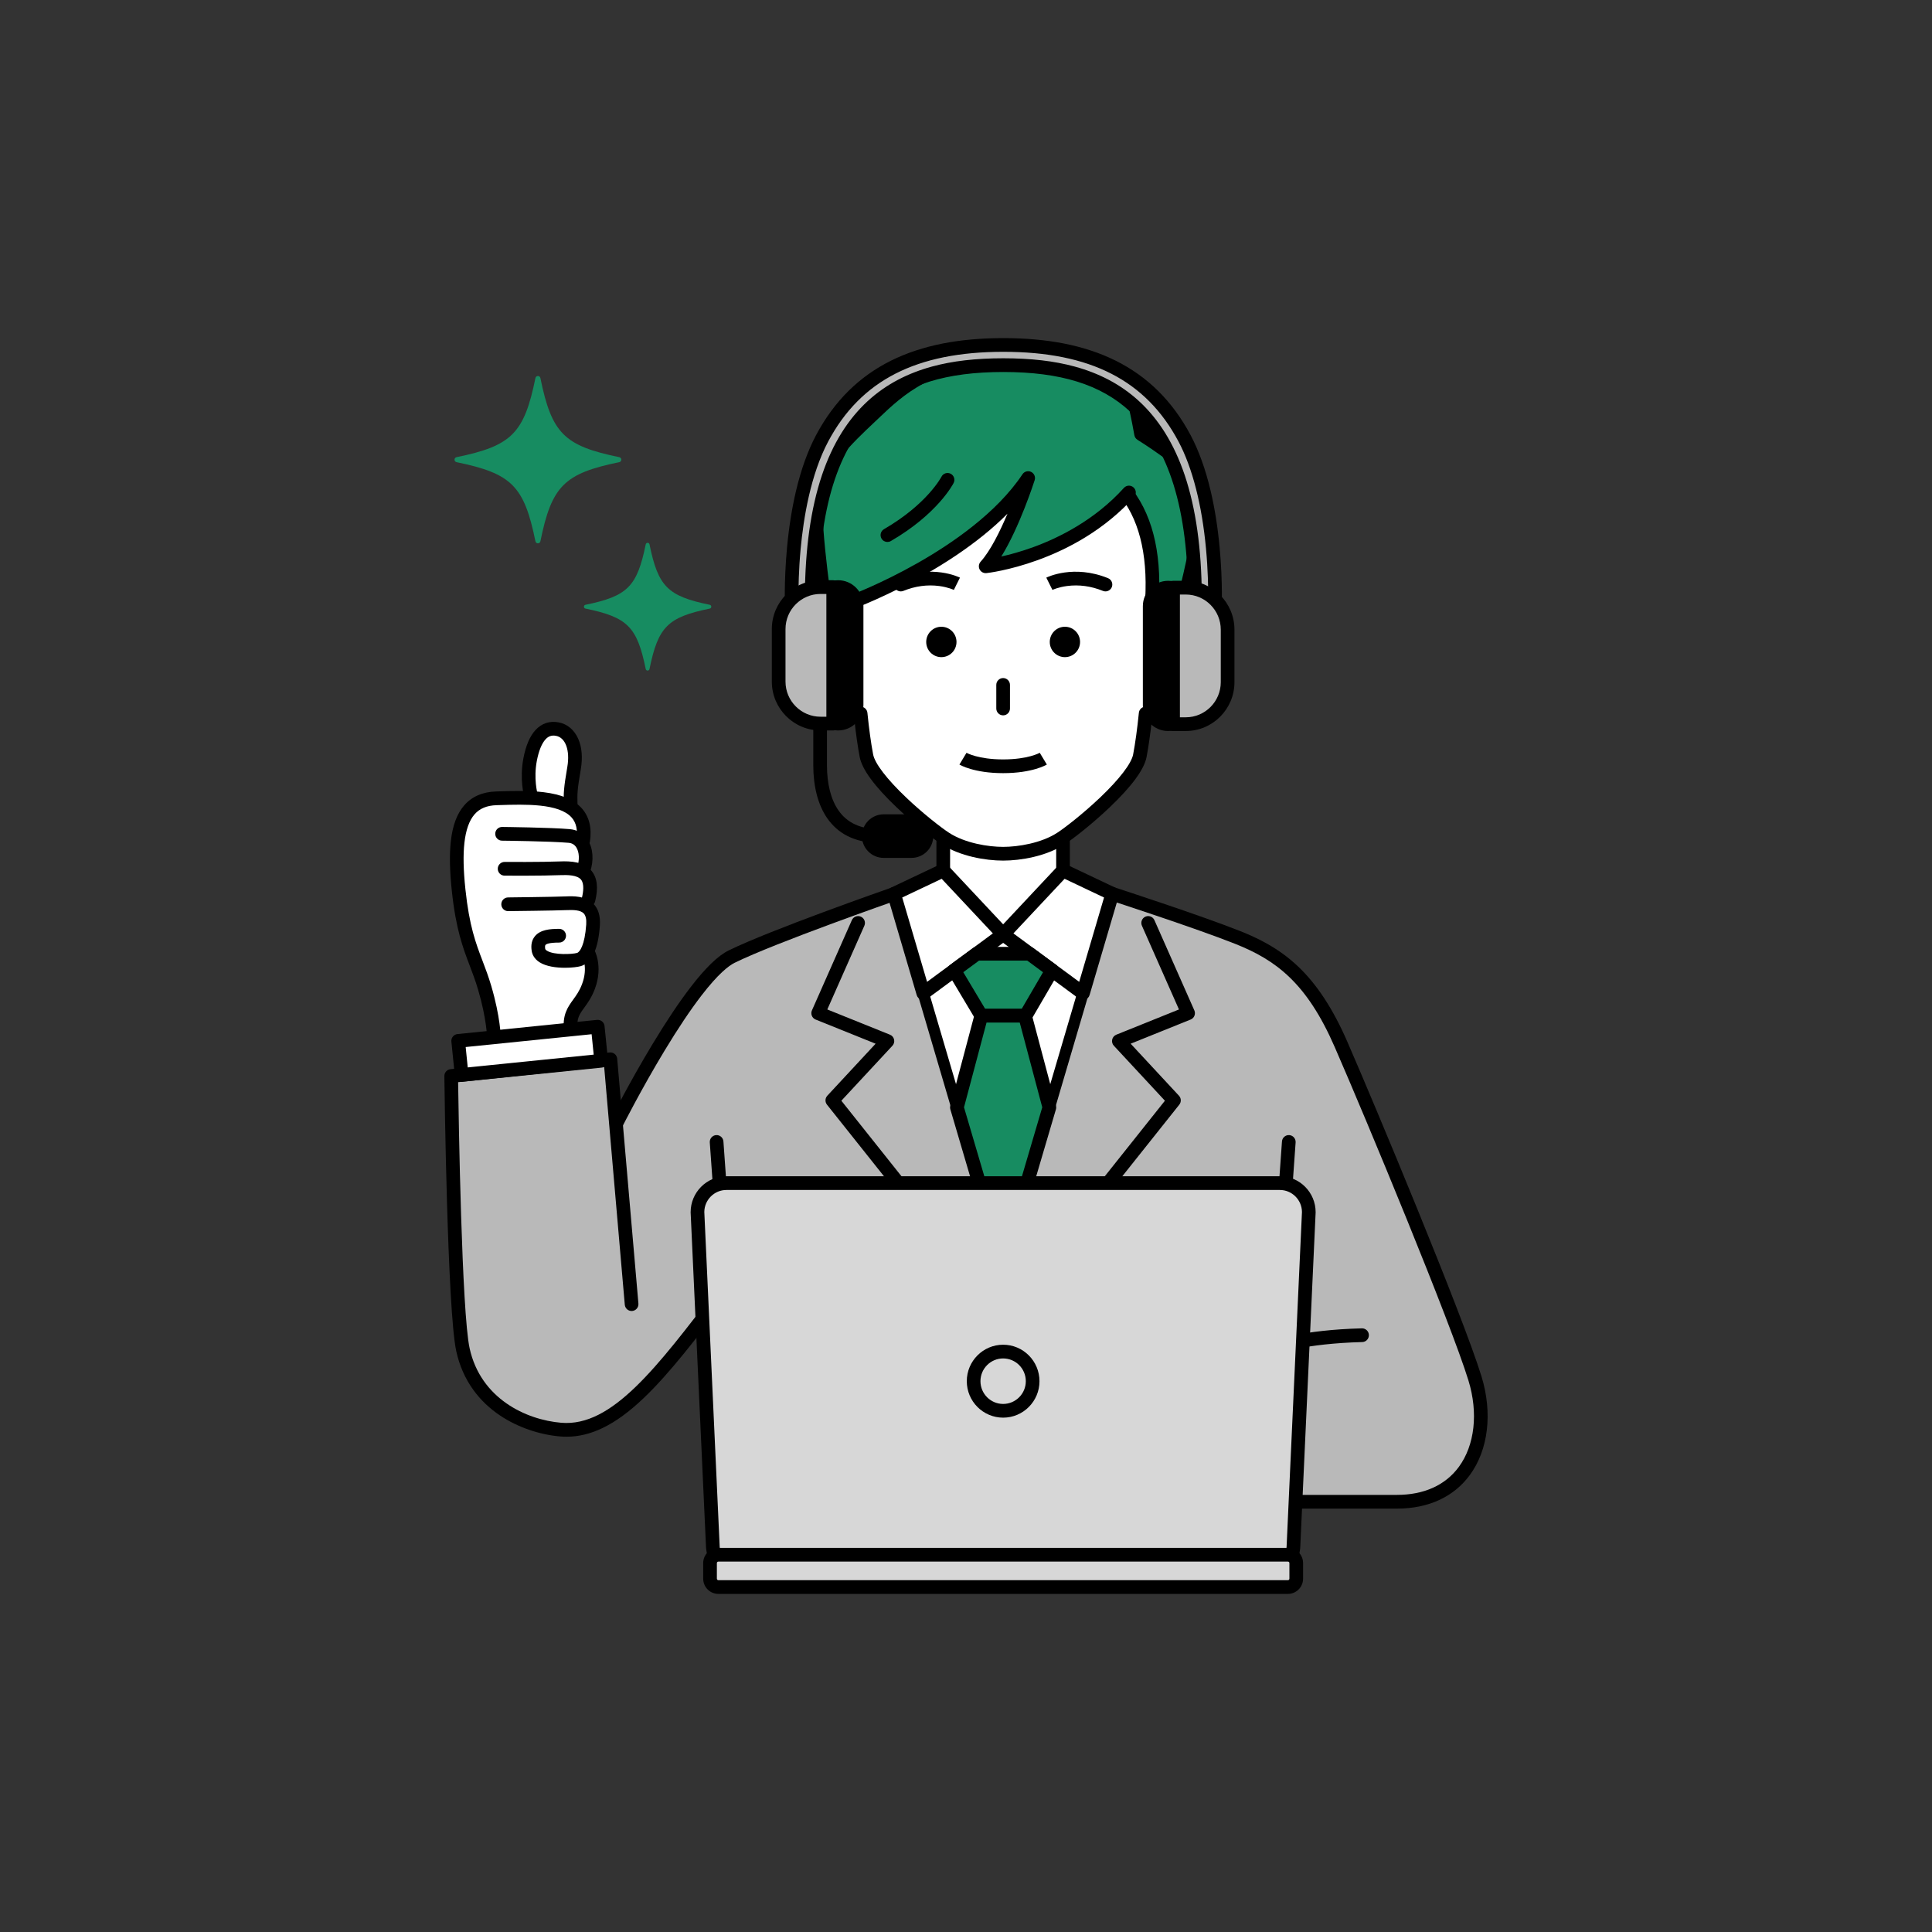 <svg width="200" height="200" viewBox="0 0 200 200" fill="none" xmlns="http://www.w3.org/2000/svg">
<rect x="0" y="0" width="200" height="200" fill="#333333" stroke="none"/>
<g clip-path="url(#clip0_758_16302)">
<path d="M59.142 83.272C59.142 83.272 59.299 81.068 59.508 79.808C59.717 78.549 59.09 75.872 57.834 75.557C56.579 75.242 55.009 76.921 54.8 79.021C54.59 81.12 54.748 82.38 54.748 82.38C54.748 82.38 50.929 81.96 49.203 83.534C47.476 85.109 47.058 85.686 47.215 90.987C47.371 96.287 49.15 98.701 49.83 100.695C50.51 102.69 51.086 107.256 51.086 107.256L59.037 106.468C59.037 106.468 58.88 104.894 59.926 103.687C60.973 102.48 61.391 100.485 60.973 98.701C61.705 95.867 61.13 94.45 60.659 93.768C61.496 91.511 60.45 90.147 60.45 90.147C60.45 90.147 60.659 87.575 60.031 86.945C61.077 85.476 59.142 83.272 59.142 83.272L59.142 83.272Z" fill="white"/>
<path d="M51.138 108.176C50.752 108.176 50.436 107.864 50.43 107.476C50.43 107.45 50.387 105.479 49.491 102.446C49.219 101.525 48.921 100.74 48.632 99.981C47.925 98.127 47.196 96.209 46.772 92.216C46.55 90.125 46.517 88.445 46.67 87.082C46.854 85.445 47.307 84.231 48.054 83.372C48.847 82.459 49.961 81.975 51.365 81.932C51.47 81.929 51.576 81.925 51.683 81.922C53.124 81.877 54.758 81.826 56.268 82.008C58.134 82.234 59.431 82.782 60.231 83.683C60.997 84.545 61.279 85.7 61.071 87.115C61.014 87.503 60.654 87.771 60.268 87.713C59.881 87.656 59.613 87.295 59.671 86.907C59.817 85.914 59.654 85.169 59.174 84.628C57.861 83.15 54.316 83.261 51.727 83.342C51.62 83.345 51.513 83.349 51.408 83.352C50.4 83.382 49.652 83.694 49.121 84.305C48.577 84.931 48.225 85.919 48.077 87.241C47.935 88.5 47.969 90.078 48.18 92.066C48.584 95.875 49.25 97.623 49.954 99.474C50.253 100.258 50.561 101.069 50.849 102.042C51.807 105.287 51.844 107.369 51.846 107.456C51.851 107.848 51.538 108.17 51.147 108.175C51.144 108.175 51.141 108.175 51.138 108.175V108.176Z" fill="black"/>
<path d="M60.41 90.752C60.333 90.752 60.254 90.74 60.177 90.713C59.807 90.583 59.613 90.178 59.742 89.808C60.011 89.036 59.977 88.215 59.655 87.716C59.471 87.431 59.211 87.277 58.858 87.247C56.933 87.08 52.017 87.027 51.967 87.026C51.576 87.022 51.263 86.701 51.267 86.308C51.271 85.919 51.587 85.606 51.975 85.606C51.977 85.606 51.98 85.606 51.982 85.606C52.186 85.608 57.001 85.661 58.98 85.832C59.763 85.899 60.424 86.294 60.844 86.944C61.403 87.812 61.493 89.089 61.078 90.277C60.976 90.569 60.703 90.752 60.41 90.752H60.41Z" fill="black"/>
<path d="M60.921 93.849C60.865 93.849 60.808 93.842 60.751 93.828C60.372 93.734 60.139 93.35 60.233 92.969C60.388 92.336 60.499 91.49 60.148 91.06C59.756 90.579 58.746 90.564 58.02 90.594C56.142 90.672 52.391 90.648 52.232 90.647C51.841 90.644 51.526 90.324 51.529 89.932C51.531 89.541 51.848 89.227 52.236 89.227C52.238 89.227 52.239 89.227 52.241 89.227C52.28 89.227 56.117 89.252 57.961 89.175C59.077 89.128 60.459 89.198 61.244 90.161C61.831 90.881 61.95 91.91 61.608 93.308C61.529 93.632 61.239 93.849 60.921 93.849Z" fill="black"/>
<path d="M58.485 100.184C57.581 100.184 56.541 100.049 55.858 99.616C55.284 99.252 55.098 98.781 55.043 98.451C54.938 97.818 55.054 97.297 55.388 96.902C55.943 96.245 56.917 96.154 57.886 96.154C58.278 96.154 58.594 96.472 58.594 96.865C58.594 97.257 58.278 97.575 57.886 97.575C56.833 97.575 56.546 97.729 56.468 97.82C56.418 97.88 56.408 98.025 56.44 98.217C56.444 98.242 56.456 98.315 56.614 98.415C57.357 98.886 59.245 98.788 59.732 98.648C60.016 98.567 60.536 97.857 60.685 95.713C60.723 95.163 60.635 94.774 60.423 94.554C60.084 94.205 59.37 94.185 58.648 94.215C57.396 94.268 52.805 94.319 52.611 94.321C52.608 94.321 52.605 94.321 52.603 94.321C52.215 94.321 51.899 94.008 51.895 93.618C51.891 93.226 52.204 92.905 52.595 92.901C52.643 92.9 57.359 92.848 58.589 92.796C59.296 92.767 60.611 92.712 61.438 93.564C61.943 94.085 62.165 94.841 62.098 95.812C62.017 96.974 61.824 97.912 61.523 98.599C61.188 99.367 60.716 99.843 60.121 100.014C59.818 100.101 59.194 100.184 58.485 100.184L58.485 100.184Z" fill="black"/>
<path d="M59.089 107.389C58.733 107.389 58.427 107.121 58.386 106.759C58.193 105.056 58.775 104.254 59.337 103.478C59.659 103.033 59.992 102.574 60.258 101.863C60.902 100.138 60.282 99 60.255 98.952L60.259 98.959L61.477 98.234C61.518 98.304 62.477 99.972 61.584 102.362C61.25 103.253 60.825 103.841 60.483 104.312C59.971 105.019 59.662 105.445 59.793 106.598C59.837 106.988 59.558 107.34 59.17 107.384C59.143 107.387 59.116 107.389 59.089 107.389L59.089 107.389Z" fill="black"/>
<path d="M59.076 84.022C58.696 84.022 58.382 83.719 58.369 83.335C58.328 82.095 58.356 81.58 58.732 79.374C59.02 77.679 58.542 76.364 57.569 76.176C57.12 76.089 56.782 76.201 56.473 76.537C56.082 76.961 55.771 77.731 55.573 78.762C55.221 80.603 55.634 82.119 55.638 82.134C55.745 82.511 55.527 82.903 55.151 83.011C54.775 83.119 54.383 82.9 54.276 82.522C54.255 82.448 53.764 80.681 54.183 78.493C54.434 77.184 54.855 76.201 55.433 75.573C56.075 74.875 56.906 74.602 57.837 74.781C58.736 74.954 59.455 75.562 59.862 76.492C60.237 77.349 60.329 78.428 60.127 79.613C59.771 81.704 59.746 82.146 59.784 83.288C59.797 83.68 59.491 84.008 59.1 84.021C59.092 84.021 59.084 84.022 59.076 84.022Z" fill="black"/>
<path d="M92.908 92.823C92.908 92.823 89.717 94.083 86.003 95.237C82.289 96.392 75.489 99.042 73.657 100.669C71.826 102.296 63.535 116.178 63.535 116.178L63.378 109.644L46.821 111.297C46.821 111.297 47.083 135.176 47.919 139.637C48.757 144.098 52.404 147.347 57.885 147.903C65.653 148.69 74.991 133.733 74.991 133.733L76.874 156.089L140.46 155.696H144.75C147.941 155.696 151.341 153.964 152.335 151.182C153.329 148.401 153.434 144.885 152.44 141.998C151.446 139.112 146.738 126.726 146.738 126.726C146.738 126.726 139.571 109.145 137.792 105.786C136.014 102.427 134.392 99.331 129.945 97.599C125.499 95.867 114.827 92.508 114.827 92.508L92.908 92.823V92.823Z" fill="#B9B9B9"/>
<path d="M63.813 116.979C63.706 116.979 63.597 116.955 63.495 116.903C63.146 116.726 63.006 116.299 63.182 115.948C63.201 115.91 65.126 112.099 67.554 108.078C68.986 105.707 70.312 103.724 71.497 102.185C73.045 100.173 74.332 98.932 75.429 98.391C79.734 96.271 91.793 92.057 92.304 91.879C92.674 91.75 93.077 91.946 93.206 92.316C93.334 92.687 93.139 93.092 92.769 93.221C92.645 93.264 80.281 97.585 76.053 99.666C75.444 99.966 74.354 100.797 72.619 103.05C71.468 104.546 70.172 106.483 68.769 108.807C66.368 112.782 64.465 116.552 64.446 116.589C64.321 116.837 64.072 116.979 63.813 116.979L63.813 116.979Z" fill="black"/>
<path d="M58.651 148.729C58.43 148.729 58.21 148.72 57.988 148.701C55.835 148.521 53.583 147.741 51.807 146.56C50.692 145.819 49.748 144.919 49.002 143.887C48.154 142.715 47.559 141.367 47.233 139.88C46.3 135.627 46.012 112.384 46 111.397C45.996 111.03 46.27 110.72 46.634 110.682L63.112 108.95C63.301 108.93 63.49 108.987 63.637 109.108C63.783 109.23 63.875 109.405 63.892 109.595L66.088 134.943C66.122 135.334 65.834 135.678 65.445 135.712C65.055 135.746 64.712 135.456 64.678 135.066L62.543 110.437L47.424 112.026C47.479 115.892 47.798 135.846 48.615 139.575C49.756 144.776 54.441 146.979 58.105 147.285C63.325 147.722 67.938 141.662 74.322 133.274L74.472 133.077C74.71 132.765 75.154 132.706 75.465 132.944C75.775 133.182 75.835 133.627 75.598 133.939L75.447 134.137C72.175 138.436 69.348 142.15 66.612 144.75C65.135 146.153 63.769 147.151 62.436 147.8C61.158 148.423 59.914 148.728 58.65 148.728L58.651 148.729Z" fill="black"/>
<path d="M61.877 106.286L47.431 107.753L47.786 111.277L62.233 109.81L61.877 106.286Z" fill="white"/>
<path d="M47.787 111.987C47.625 111.987 47.467 111.931 47.34 111.827C47.194 111.708 47.102 111.536 47.083 111.348L46.727 107.824C46.688 107.434 46.971 107.085 47.36 107.046L61.806 105.578C61.993 105.56 62.18 105.616 62.325 105.735C62.471 105.854 62.563 106.026 62.582 106.213L62.938 109.738C62.977 110.128 62.694 110.477 62.304 110.516L47.859 111.983C47.835 111.986 47.811 111.987 47.787 111.987ZM48.207 108.388L48.42 110.499L61.458 109.175L61.245 107.063L48.207 108.388Z" fill="black"/>
<path d="M103.844 90.111C101.138 90.111 96.877 91.176 92.548 92.527L103.844 130.888L115.14 92.527C110.812 91.176 106.551 90.111 103.844 90.111Z" fill="white"/>
<path d="M103.844 131.48C103.583 131.48 103.353 131.307 103.279 131.056L91.983 92.695C91.891 92.384 92.065 92.058 92.373 91.962C97.567 90.341 101.426 89.519 103.844 89.519C106.263 89.519 110.122 90.341 115.316 91.962C115.624 92.058 115.797 92.384 115.706 92.695L104.41 131.056C104.336 131.307 104.106 131.48 103.844 131.48ZM93.279 92.92L103.844 128.799L114.409 92.92C109.612 91.448 106.059 90.702 103.844 90.702C101.63 90.702 98.077 91.448 93.279 92.92Z" fill="black"/>
<path d="M103.844 83.734H97.645V93.338C97.645 93.338 99.293 96.723 103.844 96.723C108.396 96.723 110.043 93.338 110.043 93.338V83.734H103.844Z" fill="white"/>
<path d="M103.845 97.433C101.277 97.433 99.562 96.419 98.577 95.569C97.498 94.638 97.029 93.689 97.01 93.65C96.962 93.552 96.938 93.446 96.938 93.338V83.734C96.938 83.341 97.255 83.023 97.646 83.023H110.044C110.435 83.023 110.752 83.341 110.752 83.734V93.338C110.752 93.446 110.727 93.553 110.68 93.65C110.66 93.689 110.191 94.638 109.112 95.569C108.127 96.419 106.413 97.433 103.845 97.433H103.845ZM98.353 93.153C98.502 93.403 98.884 93.972 99.547 94.533C100.71 95.515 102.156 96.013 103.845 96.013C107.415 96.013 108.996 93.728 109.336 93.155V84.444H98.353V93.153Z" fill="black"/>
<path d="M121.186 67.045C121.186 67.045 125.58 52.718 124.089 49.805C123.199 48.066 118.126 44.924 118.126 44.924C118.126 44.924 117.341 40.358 116.635 39.099C115.929 37.839 111.22 37.446 103.609 37.288C95.997 37.131 92.623 40.752 90.034 43.192C87.444 45.633 84.576 48.44 84.436 51.353C84.227 55.709 85.953 66.258 85.953 66.258C85.953 66.258 121.186 66.887 121.186 67.045Z" fill="#178C61"/>
<path d="M121.187 67.755C121.152 67.755 121.116 67.752 121.081 67.747C121.061 67.744 121.041 67.74 121.022 67.736C119.711 67.609 99.407 67.208 85.941 66.968C85.599 66.962 85.31 66.711 85.255 66.373C85.184 65.939 83.519 55.699 83.73 51.319C83.8 49.861 84.463 48.337 85.757 46.66C86.833 45.266 88.221 43.927 89.549 42.675C89.685 42.547 89.823 42.416 89.963 42.282C91.223 41.083 92.791 39.592 94.949 38.452C97.466 37.123 100.304 36.509 103.624 36.578C107.916 36.667 110.746 36.82 112.799 37.075C115.446 37.405 116.778 37.906 117.252 38.751C117.909 39.923 118.566 43.368 118.768 44.49C119.218 44.777 120.168 45.395 121.189 46.137C123.138 47.553 124.292 48.647 124.719 49.48C125.135 50.294 125.215 51.67 124.968 53.809C124.786 55.386 124.422 57.361 123.886 59.678C122.979 63.603 121.874 67.218 121.862 67.254C121.77 67.555 121.493 67.755 121.186 67.755H121.187ZM120.782 67.628C120.837 67.668 120.897 67.698 120.958 67.717C120.894 67.696 120.835 67.665 120.782 67.628ZM120.478 67.053C120.479 67.115 120.487 67.173 120.502 67.228C120.487 67.172 120.479 67.114 120.478 67.053ZM86.559 65.558C88.684 65.597 96.175 65.734 103.584 65.882C108.699 65.985 112.775 66.074 115.698 66.146C117.435 66.188 118.781 66.226 119.696 66.256C120.099 66.27 120.426 66.282 120.672 66.294C121.01 65.147 121.818 62.339 122.509 59.35C124.1 52.461 123.704 50.607 123.459 50.13C123.28 49.78 122.639 48.946 120.358 47.288C119.015 46.312 117.766 45.536 117.754 45.529C117.581 45.422 117.462 45.246 117.428 45.045C117.215 43.809 116.547 40.392 116.017 39.447C116.005 39.425 115.872 39.219 115.152 38.982C114.558 38.787 113.707 38.62 112.624 38.486C110.622 38.237 107.837 38.087 103.594 37.999C96.675 37.856 93.494 40.882 90.937 43.313C90.795 43.449 90.656 43.581 90.518 43.711C88.305 45.796 85.275 48.652 85.143 51.388C84.968 55.038 86.205 63.292 86.559 65.559L86.559 65.558Z" fill="black"/>
<path d="M123.368 67.045C122.315 64.873 120.172 65.24 119.15 65.567C119.205 64.219 119.254 62.749 119.294 61.141C119.537 51.379 114.522 46.105 103.844 46.105C93.167 46.105 88.152 51.379 88.394 61.141C88.434 62.749 88.483 64.219 88.539 65.567C87.516 65.24 85.374 64.874 84.32 67.045C82.996 69.776 84.844 73.821 89.089 73.862C89.285 75.787 89.493 77.177 89.689 78.223C90.174 80.821 96.16 85.702 97.859 86.804C99.557 87.906 101.984 88.378 103.844 88.378C105.705 88.378 108.131 87.906 109.83 86.804C111.529 85.702 117.515 80.821 118 78.223C118.196 77.177 118.404 75.787 118.599 73.862C122.844 73.821 124.693 69.776 123.368 67.045H123.368Z" fill="white"/>
<path d="M103.845 89.089C102.023 89.089 99.393 88.645 97.474 87.4C96.504 86.771 94.548 85.222 92.832 83.59C90.523 81.395 89.232 79.633 88.993 78.354C88.786 77.249 88.608 75.996 88.449 74.537C86.564 74.348 84.975 73.393 84.029 71.859C83.052 70.275 82.919 68.311 83.684 66.734C84.24 65.588 85.151 64.874 86.32 64.669C86.835 64.579 87.343 64.598 87.795 64.665C87.753 63.547 87.717 62.371 87.687 61.159C87.625 58.684 87.898 56.464 88.498 54.559C89.112 52.607 90.083 50.94 91.384 49.602C92.741 48.206 94.484 47.143 96.563 46.443C98.629 45.748 101.079 45.395 103.844 45.395C106.61 45.395 109.059 45.748 111.126 46.443C113.205 47.143 114.947 48.206 116.305 49.602C117.605 50.94 118.576 52.607 119.19 54.559C119.79 56.464 120.063 58.684 120.002 61.159C119.972 62.371 119.935 63.547 119.893 64.665C120.345 64.598 120.853 64.579 121.369 64.669C122.537 64.874 123.449 65.588 124.005 66.734C124.769 68.311 124.637 70.275 123.659 71.859C122.713 73.394 121.125 74.348 119.24 74.537C119.081 75.996 118.902 77.249 118.695 78.354C118.457 79.633 117.165 81.395 114.857 83.59C113.141 85.222 111.184 86.771 110.214 87.4C108.296 88.645 105.666 89.089 103.844 89.089H103.845ZM87.054 66.024C86.248 66.024 85.449 66.341 84.957 67.356C84.403 68.499 84.508 69.938 85.233 71.112C85.697 71.864 86.816 73.13 89.096 73.152C89.457 73.155 89.757 73.43 89.794 73.79C89.964 75.47 90.157 76.877 90.385 78.093C90.56 79.03 91.807 80.658 93.806 82.559C95.562 84.23 97.458 85.699 98.243 86.208C99.905 87.286 102.299 87.668 103.844 87.668C105.39 87.668 107.784 87.286 109.446 86.207C110.231 85.698 112.126 84.23 113.883 82.559C115.882 80.658 117.129 79.03 117.304 78.092C117.531 76.877 117.724 75.47 117.895 73.79C117.931 73.43 118.231 73.155 118.592 73.151C120.872 73.13 121.991 71.864 122.455 71.112C123.18 69.937 123.286 68.498 122.731 67.355C121.972 65.789 120.481 65.886 119.365 66.243C119.145 66.314 118.904 66.272 118.72 66.131C118.537 65.99 118.433 65.769 118.442 65.537C118.5 64.154 118.548 62.669 118.586 61.123C118.701 56.503 117.593 52.961 115.291 50.593C112.854 48.086 109.003 46.815 103.844 46.815C98.686 46.815 94.835 48.086 92.397 50.593C90.096 52.96 88.987 56.503 89.102 61.123C89.141 62.669 89.189 64.154 89.246 65.537C89.256 65.769 89.152 65.99 88.968 66.131C88.785 66.272 88.544 66.314 88.324 66.243C87.931 66.117 87.491 66.024 87.054 66.024V66.024Z" fill="black"/>
<path d="M103.844 74.053C103.453 74.053 103.136 73.735 103.136 73.343V70.902C103.136 70.51 103.453 70.192 103.844 70.192C104.235 70.192 104.552 70.51 104.552 70.902V73.343C104.552 73.735 104.235 74.053 103.844 74.053Z" fill="black"/>
<path d="M98.558 67.567C99.17 66.953 99.17 65.957 98.558 65.342C97.945 64.728 96.953 64.728 96.34 65.342C95.728 65.957 95.728 66.953 96.34 67.567C96.953 68.181 97.945 68.181 98.558 67.567Z" fill="black"/>
<path d="M111.348 67.567C111.961 66.953 111.961 65.957 111.348 65.342C110.736 64.728 109.743 64.728 109.131 65.342C108.518 65.957 108.518 66.953 109.131 67.567C109.743 68.181 110.736 68.181 111.348 67.567Z" fill="black"/>
<path d="M93.251 61.221C92.972 61.221 92.706 61.054 92.595 60.778C92.448 60.414 92.623 60 92.985 59.853C96.537 58.411 99.26 59.74 99.374 59.797L98.741 61.068L98.744 61.069C98.738 61.066 98.163 60.789 97.232 60.665C95.996 60.501 94.745 60.67 93.517 61.169C93.43 61.205 93.34 61.222 93.251 61.222L93.251 61.221Z" fill="black"/>
<path d="M114.437 61.221C114.349 61.221 114.259 61.205 114.172 61.169C112.943 60.67 111.693 60.5 110.456 60.665C109.525 60.788 108.95 61.066 108.944 61.069L108.947 61.067L108.314 59.797C108.428 59.74 111.152 58.411 114.703 59.852C115.065 60 115.24 60.414 115.094 60.777C114.982 61.053 114.717 61.221 114.437 61.221L114.437 61.221Z" fill="black"/>
<path d="M103.845 80.036C100.818 80.036 99.379 79.182 99.319 79.146L100.052 77.931L100.047 77.927C100.059 77.934 101.259 78.615 103.845 78.615C106.43 78.615 107.63 77.934 107.642 77.927L107.637 77.931L108.37 79.146C108.31 79.182 106.871 80.036 103.845 80.036Z" fill="black"/>
<path d="M102.707 58.523C102.707 58.523 113.731 56.391 117.446 49.989C117.446 49.989 114.935 43.481 102.275 44.163C89.615 44.846 87.732 53.61 87.732 53.61C87.732 53.61 87.418 58.49 87.732 62.637C87.732 62.637 99.188 58.753 106.146 49.989C106.146 49.989 104.132 55.826 102.707 58.523Z" fill="#178C61"/>
<path d="M88.203 63.032C87.915 63.032 87.645 62.855 87.539 62.569C87.403 62.201 87.59 61.792 87.956 61.656C87.996 61.641 91.194 60.44 94.99 58.287C98.465 56.316 103.17 53.122 105.845 49.096C106.041 48.801 106.423 48.697 106.741 48.85C107.059 49.004 107.216 49.37 107.108 49.708C107.033 49.94 105.531 54.592 103.654 57.61C104.529 57.415 105.686 57.106 106.987 56.631C109.594 55.68 113.333 53.845 116.345 50.509C116.608 50.218 117.055 50.196 117.345 50.46C117.635 50.723 117.657 51.172 117.394 51.463C115.971 53.039 114.282 54.434 112.374 55.608C110.852 56.544 109.189 57.342 107.43 57.981C104.431 59.07 102.208 59.318 102.115 59.328C101.822 59.359 101.542 59.206 101.408 58.944C101.275 58.681 101.318 58.363 101.515 58.145C102.525 57.027 103.52 55.01 104.292 53.182C103.534 53.944 102.695 54.697 101.777 55.436C100.014 56.858 97.958 58.237 95.665 59.535C91.77 61.742 88.583 62.938 88.449 62.987C88.368 63.018 88.284 63.032 88.203 63.032H88.203Z" fill="black"/>
<path d="M91.865 56.105C91.621 56.105 91.383 55.977 91.252 55.75C91.056 55.41 91.172 54.976 91.511 54.779C95.986 52.186 97.445 49.38 97.459 49.352C97.636 49.002 98.063 48.863 98.411 49.041C98.759 49.219 98.898 49.646 98.721 49.996C98.655 50.125 97.053 53.207 92.219 56.009C92.108 56.074 91.986 56.104 91.865 56.104V56.105Z" fill="black"/>
<path d="M97.645 90.111L92.548 92.527L95.577 102.812L103.844 96.723L97.645 90.111Z" fill="white"/>
<path d="M95.577 103.522C95.501 103.522 95.425 103.509 95.351 103.484C95.132 103.41 94.963 103.234 94.898 103.013L91.87 92.728C91.771 92.392 91.93 92.034 92.246 91.884L97.343 89.468C97.621 89.337 97.951 89.4 98.161 89.624L104.36 96.236C104.499 96.384 104.568 96.585 104.55 96.787C104.531 96.99 104.427 97.175 104.263 97.295L95.996 103.383C95.873 103.474 95.726 103.521 95.577 103.521V103.522ZM93.399 92.909L95.97 101.641L102.781 96.625L97.482 90.973L93.399 92.909Z" fill="black"/>
<path d="M110.043 90.111L115.14 92.527L112.112 102.812L103.844 96.723L110.043 90.111Z" fill="white"/>
<path d="M112.112 103.522C111.963 103.522 111.816 103.475 111.693 103.384L103.425 97.296C103.262 97.176 103.158 96.991 103.139 96.788C103.121 96.586 103.19 96.385 103.329 96.237L109.528 89.624C109.738 89.4 110.068 89.337 110.346 89.469L115.443 91.885C115.758 92.035 115.918 92.393 115.819 92.728L112.791 103.013C112.725 103.235 112.556 103.411 112.338 103.485C112.264 103.51 112.188 103.523 112.112 103.523V103.522ZM104.908 96.625L111.718 101.641L114.29 92.909L110.207 90.973L104.908 96.625Z" fill="black"/>
<path d="M106.57 98.731H103.844H101.118L98.781 100.452L101.582 105.146H103.844H106.173L108.908 100.452L106.57 98.731Z" fill="#178C61"/>
<path d="M106.173 105.856H101.582C101.333 105.856 101.103 105.725 100.975 105.511L98.173 100.817C97.986 100.503 98.067 100.097 98.361 99.88L100.699 98.158C100.821 98.069 100.968 98.02 101.118 98.02H106.57C106.721 98.02 106.868 98.069 106.989 98.158L109.327 99.88C109.619 100.095 109.702 100.497 109.519 100.811L106.785 105.505C106.658 105.723 106.425 105.857 106.174 105.857L106.173 105.856ZM101.983 104.436H105.767L107.975 100.646L106.338 99.441H101.351L99.719 100.642L101.983 104.436V104.436Z" fill="black"/>
<path d="M103.844 130.888L108.629 114.638L106.106 105.146H103.844H101.582L99.059 114.638L103.844 130.888Z" fill="#178C61"/>
<path d="M103.844 131.598C103.531 131.598 103.254 131.391 103.166 131.089L98.38 114.839C98.344 114.714 98.342 114.581 98.376 114.455L100.898 104.963C100.981 104.652 101.262 104.436 101.582 104.436H106.107C106.427 104.436 106.708 104.652 106.791 104.963L109.314 114.455C109.347 114.581 109.345 114.714 109.309 114.839L104.523 131.089C104.435 131.391 104.158 131.598 103.845 131.598H103.844ZM99.794 114.628L103.844 128.381L107.894 114.628L105.563 105.856H102.126L99.794 114.628V114.628Z" fill="black"/>
<path d="M102.537 135.193C102.329 135.193 102.123 135.102 101.983 134.926L85.609 114.354C85.391 114.079 85.405 113.684 85.645 113.426L90.643 108.044L84.434 105.543C84.256 105.471 84.114 105.329 84.042 105.151C83.97 104.972 83.973 104.772 84.051 104.596L88.184 95.254C88.342 94.896 88.76 94.734 89.118 94.893C89.475 95.052 89.636 95.472 89.478 95.83L85.643 104.499L92.129 107.111C92.345 107.198 92.505 107.387 92.556 107.616C92.607 107.844 92.542 108.083 92.383 108.254L87.097 113.946L103.09 134.04C103.334 134.347 103.284 134.794 102.978 135.038C102.848 135.143 102.692 135.194 102.537 135.194L102.537 135.193Z" fill="black"/>
<path d="M105.152 135.193C104.997 135.193 104.841 135.143 104.711 135.038C104.405 134.793 104.355 134.347 104.599 134.04L120.592 113.946L115.306 108.254C115.147 108.083 115.082 107.844 115.133 107.615C115.184 107.387 115.344 107.198 115.56 107.111L122.046 104.499L118.211 95.83C118.053 95.472 118.214 95.052 118.571 94.893C118.929 94.734 119.347 94.895 119.505 95.254L123.638 104.595C123.716 104.772 123.719 104.972 123.647 105.151C123.575 105.329 123.433 105.471 123.255 105.542L117.046 108.043L122.044 113.426C122.284 113.684 122.299 114.078 122.08 114.354L105.706 134.926C105.566 135.101 105.36 135.193 105.152 135.193L105.152 135.193Z" fill="black"/>
<path d="M77.164 160.804C76.796 160.804 76.485 160.519 76.459 160.144L73.477 118.265C73.449 117.873 73.743 117.534 74.133 117.506C74.523 117.478 74.862 117.772 74.889 118.164L77.871 160.043C77.899 160.435 77.605 160.774 77.215 160.802C77.198 160.804 77.181 160.804 77.164 160.804Z" fill="black"/>
<path d="M130.435 160.804C130.417 160.804 130.4 160.804 130.383 160.802C129.993 160.774 129.7 160.434 129.728 160.043L132.709 118.164C132.737 117.772 133.076 117.478 133.466 117.506C133.856 117.534 134.149 117.874 134.122 118.265L131.14 160.144C131.113 160.518 130.803 160.804 130.435 160.804Z" fill="black"/>
<path d="M103.844 145.69C102.416 145.69 101.253 144.523 101.253 143.09C101.253 141.657 102.416 140.49 103.844 140.49C105.273 140.49 106.436 141.657 106.436 143.09C106.436 144.523 105.273 145.69 103.844 145.69ZM103.844 141.911C103.196 141.911 102.669 142.44 102.669 143.09C102.669 143.74 103.196 144.269 103.844 144.269C104.493 144.269 105.02 143.74 105.02 143.09C105.02 142.44 104.493 141.911 103.844 141.911Z" fill="black"/>
<path d="M131.898 140.19C131.609 140.19 131.339 140.012 131.233 139.725C131.098 139.356 131.286 138.948 131.653 138.813C131.779 138.766 134.815 137.668 140.981 137.51C141.371 137.5 141.697 137.809 141.707 138.202C141.717 138.594 141.409 138.92 141.018 138.93C135.083 139.082 132.171 140.135 132.142 140.146C132.061 140.175 131.978 140.19 131.897 140.19H131.898Z" fill="black"/>
<path d="M144.609 156.17H131.426C131.035 156.17 130.718 155.852 130.718 155.46C130.718 155.067 131.035 154.75 131.426 154.75H144.609C147.406 154.75 149.621 153.75 151.013 151.859C152.668 149.611 153.043 146.267 152.015 142.916C150.202 137.007 141.498 116.01 138.154 108.354C135.268 101.746 132.079 99.382 127.87 97.709C123.78 96.083 115.01 93.231 114.922 93.203C114.55 93.082 114.346 92.681 114.467 92.308C114.587 91.935 114.986 91.731 115.358 91.851C115.447 91.88 124.259 94.746 128.391 96.388C130.095 97.066 132.313 98.092 134.364 100.036C136.318 101.886 137.981 104.421 139.451 107.785C142.273 114.246 151.441 136.216 153.368 142.499C154.527 146.279 154.073 150.094 152.151 152.703C151.348 153.795 150.317 154.646 149.086 155.234C147.785 155.856 146.278 156.171 144.609 156.171L144.609 156.17Z" fill="black"/>
<path d="M130.906 162.938H76.783C75.127 162.938 73.785 161.592 73.785 159.931L72.202 125.483C72.202 123.822 73.545 122.475 75.2 122.475H132.489C134.144 122.475 135.486 123.822 135.486 125.483L133.904 159.931C133.904 161.592 132.562 162.938 130.906 162.938Z" fill="#D7D7D7"/>
<path d="M130.906 163.648H76.782C74.745 163.648 73.086 161.99 73.077 159.948L71.495 125.515C71.495 125.505 71.495 125.494 71.495 125.483C71.495 123.433 73.157 121.765 75.2 121.765H132.489C134.532 121.765 136.194 123.433 136.194 125.483C136.194 125.494 136.194 125.505 136.194 125.515L134.612 159.948C134.603 161.99 132.944 163.648 130.907 163.648H130.906ZM72.91 125.468L74.492 159.898C74.493 159.909 74.493 159.92 74.493 159.931C74.493 161.198 75.52 162.228 76.783 162.228H130.906C132.169 162.228 133.196 161.198 133.196 159.931C133.196 159.92 133.196 159.909 133.197 159.898L134.779 125.468C134.77 124.208 133.746 123.186 132.489 123.186H75.2C73.943 123.186 72.919 124.208 72.91 125.468H72.91Z" fill="black"/>
<path d="M133.323 160.944H74.365C73.889 160.944 73.502 161.332 73.502 161.81V163.424C73.502 163.902 73.889 164.29 74.365 164.29H133.323C133.8 164.29 134.187 163.902 134.187 163.424V161.81C134.187 161.332 133.8 160.944 133.323 160.944Z" fill="#D7D7D7"/>
<path d="M133.323 165H74.366C73.499 165 72.794 164.293 72.794 163.424V161.81C72.794 160.941 73.499 160.234 74.366 160.234H133.323C134.19 160.234 134.894 160.941 134.894 161.81V163.424C134.894 164.293 134.19 165 133.323 165ZM74.366 161.654C74.28 161.654 74.21 161.724 74.21 161.81V163.424C74.21 163.51 74.28 163.58 74.366 163.58H133.323C133.409 163.58 133.479 163.51 133.479 163.424V161.81C133.479 161.724 133.409 161.654 133.323 161.654H74.366Z" fill="black"/>
<path d="M103.845 146.045C105.532 146.045 106.9 144.673 106.9 142.98C106.9 141.287 105.532 139.915 103.845 139.915C102.157 139.915 100.789 141.287 100.789 142.98C100.789 144.673 102.157 146.045 103.845 146.045Z" fill="#D7D7D7"/>
<path d="M103.844 146.755C101.769 146.755 100.082 145.062 100.082 142.98C100.082 140.899 101.77 139.205 103.844 139.205C105.919 139.205 107.607 140.899 107.607 142.98C107.607 145.062 105.919 146.755 103.844 146.755ZM103.844 140.625C102.55 140.625 101.497 141.681 101.497 142.98C101.497 144.279 102.55 145.335 103.844 145.335C105.139 145.335 106.192 144.279 106.192 142.98C106.192 141.681 105.139 140.625 103.844 140.625Z" fill="black"/>
<path d="M64.107 47.843C58.4 49.015 57.111 50.309 55.942 56.034C55.885 56.314 55.485 56.314 55.428 56.034C54.259 50.309 52.969 49.015 47.262 47.843C46.983 47.785 46.983 47.384 47.262 47.327C52.969 46.154 54.259 44.86 55.428 39.135C55.485 38.855 55.885 38.855 55.942 39.135C57.111 44.86 58.4 46.154 64.107 47.327C64.386 47.384 64.386 47.785 64.107 47.843Z" fill="#178C61"/>
<path d="M73.473 63.001C69.115 63.897 68.13 64.885 67.237 69.257C67.194 69.471 66.888 69.471 66.845 69.257C65.952 64.885 64.967 63.897 60.61 63.001C60.396 62.958 60.396 62.651 60.61 62.608C64.967 61.712 65.952 60.724 66.845 56.352C66.888 56.138 67.194 56.138 67.237 56.352C68.13 60.724 69.115 61.712 73.473 62.608C73.686 62.651 73.686 62.958 73.473 63.001Z" fill="#178C61"/>
<path d="M122.62 45.37C118.981 38.523 112.669 35.71 103.865 35.71C95.06 35.71 88.749 38.523 85.109 45.37C81.469 52.217 81.972 63.038 81.972 63.038L84.025 62.123C84.025 41.016 94.146 37.798 103.864 37.798C113.583 37.798 123.703 41.016 123.703 62.123L125.757 63.038C125.757 63.038 126.259 52.217 122.62 45.37H122.62Z" fill="#B9B9B9"/>
<path d="M125.757 63.748C125.66 63.748 125.562 63.728 125.47 63.687L123.416 62.772C123.161 62.658 122.996 62.404 122.996 62.123C122.996 52.705 121.018 46.309 116.95 42.569C113.937 39.799 109.779 38.509 103.865 38.509C97.95 38.509 93.792 39.799 90.779 42.569C86.711 46.309 84.733 52.705 84.733 62.123C84.733 62.404 84.569 62.658 84.313 62.772L82.259 63.687C82.046 63.782 81.799 63.766 81.6 63.642C81.401 63.519 81.276 63.305 81.265 63.071C81.26 62.959 81.141 60.276 81.471 56.706C81.665 54.606 81.976 52.638 82.394 50.857C82.922 48.61 83.626 46.652 84.484 45.036C85.416 43.284 86.545 41.747 87.84 40.467C89.115 39.206 90.594 38.153 92.236 37.336C93.83 36.543 95.633 35.946 97.596 35.56C99.486 35.188 101.595 35 103.865 35C106.134 35 108.244 35.189 110.134 35.56C112.096 35.946 113.9 36.543 115.494 37.336C117.135 38.153 118.614 39.206 119.889 40.467C121.185 41.747 122.314 43.284 123.245 45.036C124.104 46.652 124.807 48.61 125.335 50.857C125.754 52.638 126.064 54.606 126.259 56.706C126.589 60.276 126.47 62.959 126.464 63.071C126.453 63.305 126.328 63.519 126.129 63.642C126.016 63.713 125.887 63.748 125.757 63.748ZM103.865 36.42C94.862 36.42 89.101 39.37 85.734 45.704C83.909 49.137 83.175 53.653 82.881 56.837C82.68 59.006 82.651 60.862 82.658 61.956L83.319 61.66C83.337 59.234 83.491 56.968 83.778 54.919C84.072 52.828 84.512 50.901 85.088 49.19C85.639 47.554 86.329 46.068 87.141 44.773C87.912 43.543 88.814 42.449 89.823 41.522C90.766 40.654 91.832 39.906 92.989 39.3C94.052 38.743 95.226 38.287 96.479 37.945C98.595 37.368 101.011 37.088 103.865 37.088C106.719 37.088 109.135 37.368 111.25 37.945C112.504 38.287 113.678 38.743 114.741 39.3C115.898 39.906 116.963 40.654 117.907 41.522C118.916 42.449 119.818 43.543 120.589 44.773C121.4 46.068 122.091 47.554 122.642 49.19C123.217 50.901 123.658 52.828 123.951 54.919C124.239 56.968 124.393 59.234 124.41 61.66L125.072 61.955C125.078 60.857 125.049 58.99 124.847 56.816C124.424 52.259 123.438 48.417 121.996 45.704C118.629 39.37 112.868 36.42 103.865 36.42Z" fill="black"/>
<path d="M90.941 87.247C89.74 87.247 88.67 87.015 87.76 86.559C86.908 86.132 86.192 85.505 85.632 84.698C84.689 83.339 84.191 81.443 84.191 79.215V73.469C84.191 73.076 84.508 72.758 84.899 72.758C85.29 72.758 85.607 73.076 85.607 73.469V79.215C85.607 81.151 86.017 82.767 86.794 83.887C87.686 85.174 89.082 85.826 90.941 85.826C91.332 85.826 91.649 86.144 91.649 86.536C91.649 86.929 91.332 87.247 90.941 87.247H90.941Z" fill="black"/>
<path d="M94.363 84.917H91.474C90.573 84.917 89.842 85.65 89.842 86.553C89.842 87.457 90.573 88.19 91.474 88.19H94.363C95.264 88.19 95.994 87.457 95.994 86.553C95.994 85.65 95.264 84.917 94.363 84.917Z" fill="black"/>
<path d="M94.363 88.808H91.473C90.234 88.808 89.226 87.797 89.226 86.553C89.226 85.31 90.234 84.298 91.473 84.298H94.363C95.603 84.298 96.611 85.31 96.611 86.553C96.611 87.797 95.603 88.808 94.363 88.808ZM91.473 85.535C90.914 85.535 90.459 85.992 90.459 86.553C90.459 87.115 90.914 87.571 91.473 87.571H94.363C94.923 87.571 95.378 87.115 95.378 86.553C95.378 85.992 94.923 85.535 94.363 85.535H91.473Z" fill="black"/>
<path d="M122.831 62.749C122.831 61.692 121.977 60.835 120.924 60.835C119.87 60.835 119.016 61.692 119.016 62.749V73.051C119.016 74.108 119.87 74.965 120.924 74.965C121.977 74.965 122.831 74.108 122.831 73.051V62.749Z" fill="black"/>
<path d="M120.924 75.675C119.482 75.675 118.308 74.498 118.308 73.051V62.749C118.308 61.302 119.481 60.125 120.924 60.125C122.366 60.125 123.539 61.302 123.539 62.749V73.051C123.539 74.497 122.366 75.675 120.924 75.675ZM120.924 61.546C120.262 61.546 119.724 62.086 119.724 62.749V73.051C119.724 73.714 120.262 74.254 120.924 74.254C121.585 74.254 122.123 73.714 122.123 73.051V62.749C122.123 62.086 121.585 61.546 120.924 61.546Z" fill="black"/>
<path d="M122.751 60.835H121.435V74.965H122.751C125.143 74.965 127.082 73.019 127.082 70.62V65.18C127.082 62.781 125.143 60.835 122.751 60.835Z" fill="#B9B9B9"/>
<path d="M122.751 75.675H121.435C121.044 75.675 120.727 75.357 120.727 74.965V60.835C120.727 60.443 121.044 60.125 121.435 60.125H122.751C125.529 60.125 127.79 62.393 127.79 65.18V70.62C127.79 73.407 125.529 75.674 122.751 75.674V75.675ZM122.143 74.254H122.751C124.749 74.254 126.374 72.624 126.374 70.62V65.18C126.374 63.176 124.749 61.545 122.751 61.545H122.143V74.254V74.254Z" fill="black"/>
<path d="M84.858 72.991C84.858 74.048 85.712 74.905 86.765 74.905C87.819 74.905 88.673 74.048 88.673 72.991V62.69C88.673 61.633 87.819 60.776 86.765 60.776C85.712 60.776 84.858 61.633 84.858 62.69V72.991Z" fill="black"/>
<path d="M86.765 75.615C85.323 75.615 84.15 74.438 84.15 72.991V62.689C84.15 61.243 85.323 60.065 86.765 60.065C88.208 60.065 89.381 61.242 89.381 62.689V72.991C89.381 74.438 88.208 75.615 86.765 75.615ZM86.765 61.486C86.104 61.486 85.566 62.026 85.566 62.689V72.991C85.566 73.655 86.104 74.195 86.765 74.195C87.427 74.195 87.965 73.655 87.965 72.991V62.689C87.965 62.026 87.427 61.486 86.765 61.486Z" fill="black"/>
<path d="M84.938 60.776H86.254V74.905H84.938C82.546 74.905 80.607 72.96 80.607 70.56V65.12C80.607 62.721 82.546 60.776 84.938 60.776Z" fill="#B9B9B9"/>
<path d="M86.254 75.615H84.938C82.159 75.615 79.899 73.347 79.899 70.56V65.12C79.899 62.333 82.159 60.066 84.938 60.066H86.254C86.645 60.066 86.962 60.383 86.962 60.776V74.905C86.962 75.297 86.645 75.615 86.254 75.615V75.615ZM84.938 61.486C82.94 61.486 81.315 63.116 81.315 65.12V70.56C81.315 72.564 82.94 74.195 84.938 74.195H85.546V61.486H84.938V61.486Z" fill="black"/>
</g>
<defs>
<clipPath id="clip0_758_16302">
<rect width="108" height="130" fill="white" transform="translate(46 35)"/>
</clipPath>
</defs>
</svg>
